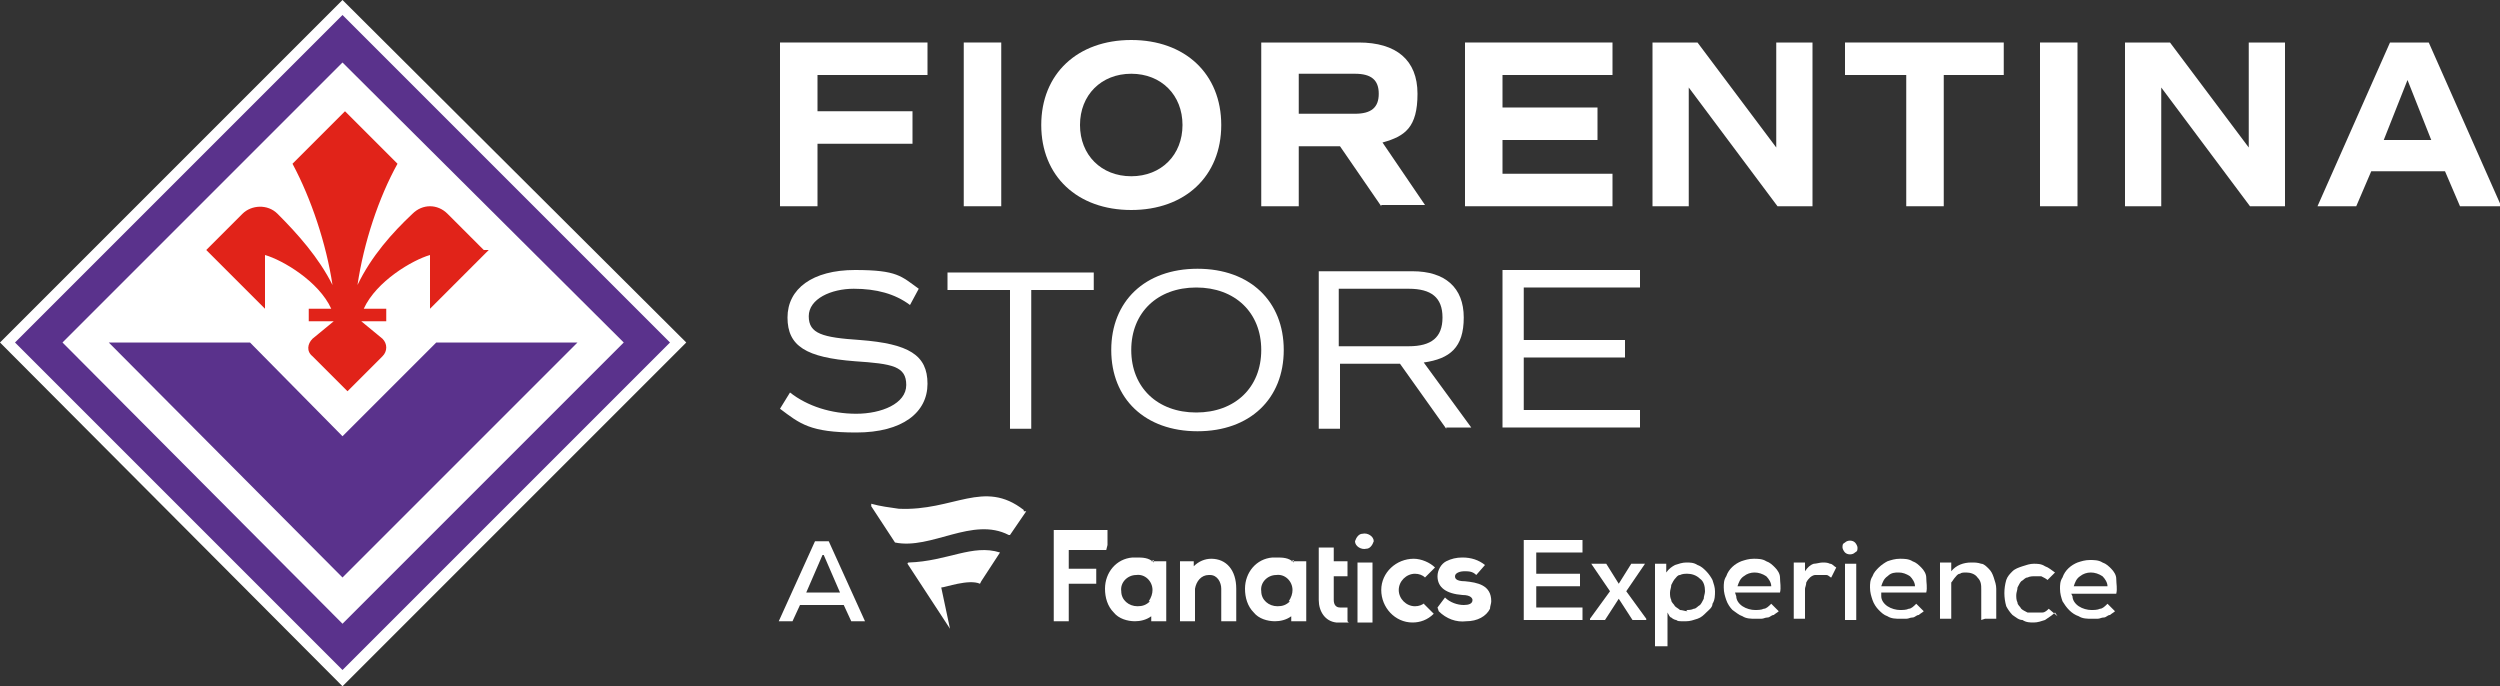 <?xml version="1.0" encoding="UTF-8"?>
<svg xmlns="http://www.w3.org/2000/svg" version="1.1" viewBox="0 0 200 54.9">
  <rect x="0" y="0" width="200" height="54.9" fill="#333333" stroke="none"/>
  <defs>
    <style>
      .cls-1 {
        fill: #fff;
      }

      .cls-2 {
        fill: #e12319;
      }

      .cls-3 {
        fill: #5a328c;
      }
    </style>
  </defs>
  <!-- Generator: Adobe Illustrator 28.6.0, SVG Export Plug-In . SVG Version: 1.2.0 Build 709)  -->
  <g>
    <g id="Livello_1">
      <g>
        <g>
          <polygon class="cls-1" points="27.4 0 0 27.4 27.4 54.9 54.9 27.4 27.4 0 27.4 0"/>
          <polygon class="cls-3" points="27.4 1.2 1.2 27.4 27.4 53.6 53.6 27.4 27.4 1.2 27.4 1.2"/>
          <polyline class="cls-1" points="27.4 5 49.9 27.4 27.4 49.9 5 27.4 27.4 5"/>
          <path class="cls-2" d="M38.7,20l-2.9-2.9c-.8-.8-2-.8-2.8,0-1.6,1.5-3.3,3.4-4.4,5.7.5-3.4,1.7-7,3.2-9.7l-4.2-4.2-4.2,4.2c1.5,2.8,2.7,6.4,3.2,9.7-1.1-2.2-2.8-4.1-4.4-5.7-.8-.8-2.1-.7-2.8,0l-2.9,2.9,4.7,4.7v-4.3c1.4.4,4.3,2.1,5.3,4.3h-1.8v1h2l-1.7,1.4c-.4.4-.5,1,0,1.4l2.8,2.8,2.8-2.8c.4-.4.4-1,0-1.4l-1.7-1.4h2v-1h-1.8c1-2.2,3.9-3.9,5.3-4.3v4.3l4.7-4.7Z"/>
          <polygon class="cls-3" points="8.7 27.4 20 27.4 27.4 34.9 34.9 27.4 46.2 27.4 27.4 46.2 8.7 27.4"/>
        </g>
        <g>
          <g>
            <g>
              <path class="cls-1" d="M62.4,32.7l.8-1.3c1.4,1.1,3.3,1.7,5.3,1.7s4-.8,4-2.3-1.1-1.7-4.1-1.9c-3.9-.3-5.4-1.2-5.4-3.5s2-3.8,5.4-3.8,3.7.5,5.1,1.5l-.7,1.3c-1.2-.9-2.7-1.3-4.5-1.3s-3.6.8-3.6,2.2,1.1,1.7,4.1,1.9c3.9.3,5.4,1.2,5.4,3.5s-2,3.9-5.7,3.9-4.5-.7-6.1-1.9Z"/>
              <path class="cls-1" d="M87.5,23.2h-5v11.1h-1.7v-11.1h-5v-1.4h11.7v1.4Z"/>
              <path class="cls-1" d="M88.9,28c0-3.9,2.7-6.5,6.9-6.5s6.9,2.6,6.9,6.5-2.7,6.5-6.9,6.5-6.9-2.6-6.9-6.5ZM100.9,28c0-3-2.1-5-5.2-5s-5.2,2-5.2,5,2.1,5,5.2,5,5.2-2,5.2-5Z"/>
              <path class="cls-1" d="M115.7,34.3l-3.7-5.2h-4.8v5.2h-1.7v-12.6h7.5c2.6,0,4.1,1.3,4.1,3.7s-1.1,3.3-3.2,3.6l3.8,5.2h-2ZM107.1,27.7h5.6c1.8,0,2.7-.7,2.7-2.3s-.9-2.3-2.7-2.3h-5.6v4.5Z"/>
              <path class="cls-1" d="M121.9,23.2v4h8.1v1.4h-8.1v4.2h9.3v1.4h-11v-12.6h11v1.4h-9.3Z"/>
            </g>
            <g>
              <path class="cls-1" d="M65.4,6v2.9h7.6v2.6h-7.6v5h-3V3.4h11.8v2.6h-8.8Z"/>
              <path class="cls-1" d="M77.1,3.4h3v13.1h-3V3.4Z"/>
              <path class="cls-1" d="M83.3,10c0-4.1,2.9-6.8,7.2-6.8s7.2,2.7,7.2,6.8-2.9,6.8-7.2,6.8-7.2-2.7-7.2-6.8ZM94.6,10c0-2.4-1.7-4.1-4.1-4.1s-4.1,1.7-4.1,4.1,1.7,4.1,4.1,4.1,4.1-1.7,4.1-4.1Z"/>
              <path class="cls-1" d="M110.5,16.5l-3.3-4.8h-3.3v4.8h-3V3.4h7.8c3,0,4.7,1.4,4.7,4.1s-1,3.4-2.8,3.9l3.4,5h-3.5ZM103.9,9.1h4.5c1.3,0,1.9-.5,1.9-1.6s-.6-1.6-1.9-1.6h-4.5v3.1Z"/>
              <path class="cls-1" d="M120.2,6v2.6h7.6v2.6h-7.6v2.7h8.8v2.6h-11.8V3.4h11.8v2.6h-8.8Z"/>
              <path class="cls-1" d="M145,3.4v13.1h-2.8l-7.1-9.5v9.5h-2.9V3.4h3.6l6.3,8.4V3.4h2.9Z"/>
              <path class="cls-1" d="M160.4,6h-4.9v10.5h-3V6h-4.9v-2.6h12.7v2.6Z"/>
              <path class="cls-1" d="M163.2,3.4h3v13.1h-3V3.4Z"/>
              <path class="cls-1" d="M182.8,3.4v13.1h-2.8l-7.1-9.5v9.5h-2.9V3.4h3.6l6.3,8.4V3.4h2.9Z"/>
              <path class="cls-1" d="M195.6,13.7h-5.9l-1.2,2.8h-3.1l5.8-13.1h3.1l5.8,13.1h-3.3l-1.2-2.8ZM190.7,11.2h3.8l-1.9-4.8-1.9,4.8Z"/>
            </g>
          </g>
          <g>
            <path class="cls-1" d="M96.9,44.7c1.2,0,2,.9,2,2.4v2.6s0,0,0,0h-1.2s0,0,0,0v-2.6c0-.5-.3-1.1-.9-1.1,0,0,0,0-.1,0h0c-.6,0-1,.5-1.1,1.1v2.6s0,0,0,0h-1.2s0,0,0,0v-4.8s0,0,0,0h1.1s0,0,0,0v.4c.4-.4.9-.6,1.4-.6M115.1,48.9s0,0,0,0c.6.6,1.4.9,2.2.8.9,0,1.6-.4,1.9-1,0-.2.1-.4.1-.6,0-1.3-1.1-1.5-2.1-1.6-.8,0-.8-.3-.8-.4,0-.3.5-.4.7-.4.4,0,.7,0,1,.3,0,0,0,0,0,0,0,0,0,0,0,0l.7-.8s0,0,0,0c0,0,0,0,0,0-.5-.4-1.1-.6-1.8-.6-.5,0-.9.1-1.3.3-.4.2-.7.7-.7,1.2,0,.9.7,1.4,2,1.5.7,0,.8.3.8.4,0,.3-.3.4-.7.4h0c-.5,0-1.1-.2-1.5-.6,0,0,0,0,0,0,0,0,0,0,0,0l-.6.8ZM103.1,48.1c.2-.3.3-.6.3-.9,0-.7-.6-1.3-1.3-1.2-.7,0-1.3.6-1.2,1.3,0,.7.6,1.2,1.3,1.2.4,0,.7-.1,1-.4M103.3,44.9s0,0,0,0h1.2s0,0,0,0v4.8s0,0,0,0h-1.2s0,0,0,0v-.4c-.4.3-.9.4-1.3.4h0c-.6,0-1.3-.2-1.7-.7-.5-.5-.7-1.2-.7-1.9,0-1.3.9-2.4,2.2-2.5.1,0,.2,0,.3,0h0c.5,0,1,0,1.4.4v-.2ZM88.6,43.6v-1.2s0,0,0,0h-4.3s0,0,0,0v7.3s0,0,0,0h1.2s0,0,0,0v-3s0,0,0,0c0,0,0,0,0,0h2.2s0,0,0,0c0,0,0,0,0,0v-1.2s0,0,0,0c0,0,0,0,0,0h-2.2s0,0,0,0c0,0,0,0,0,0v-1.5s0,0,0,0h3s0,0,0,0M114,48.2s0,0,0,0c0,0,0,0,0,0-.2.2-.5.3-.8.3-.7,0-1.3-.6-1.3-1.3,0-.7.6-1.3,1.3-1.3.3,0,.6.1.8.3,0,0,0,0,0,0l.8-.8s0,0,0,0c0,0,0,0,0,0-.4-.4-1.1-.7-1.7-.7-1.4,0-2.6,1.1-2.6,2.5,0,1.4,1.1,2.6,2.5,2.6h0c.6,0,1.2-.2,1.7-.7,0,0,0,0,0,0,0,0,0,0,0,0l-.8-.8ZM107.8,49.7s0,0,0,0v-1.1s0,0,0,0h-.6c-.3,0-.5-.2-.5-.6v-1.9h1.1s0,0,0,0v-1.2s0,0,0,0h-1.1v-1.1s0,0,0,0h-1.2s0,0,0,0v4.2c0,.9.5,1.7,1.4,1.8.1,0,.2,0,.3,0h.7,0ZM91.9,48.1c.2-.3.3-.6.3-.9,0-.7-.6-1.3-1.3-1.2-.7,0-1.3.6-1.2,1.3,0,.7.6,1.2,1.3,1.2.4,0,.7-.1,1-.4M92.1,44.9s0,0,0,0h1.2s0,0,0,0v4.8s0,0,0,0h-1.2s0,0,0,0v-.4c-.4.3-.9.4-1.3.4h0c-.6,0-1.3-.2-1.7-.7-.5-.5-.7-1.2-.7-1.9,0-1.3.9-2.4,2.2-2.5,0,0,.2,0,.3,0h0c.5,0,1,0,1.4.4v-.2ZM108.6,49.8h1.2s0,0,0,0v-4.8s0,0,0,0h-1.2s0,0,0,0v4.8s0,0,0,0M109.9,43.3c0-.4-.5-.7-.9-.6-.3,0-.5.3-.6.6,0,.4.5.7.9.6.3,0,.5-.3.6-.6"/>
            <path class="cls-1" d="M82.1,40.9l-1.3,1.9s0,0-.1,0c-2.9-1.5-6.2,1.2-9.1.6,0,0,0,0,0,0l-1.9-2.9c0,0,0-.1,0-.2,0,0,0,0,0,0,.7.2,1.5.3,2.2.4,4.4.2,6.8-2.4,10,.1,0,0,0,0,0,.1M78.5,46.5s0,0,0,0l1.5-2.3s0,0,0,0c-2.2-.7-4.2.7-7.3.8,0,0-.1,0-.1.1,0,0,0,0,0,0l3.4,5.2s0,0,0,0c0,0,0,0,0,0l-.7-3.3s0,0,0,0c.3,0,2.2-.7,3.1-.3"/>
            <polygon class="cls-1" points="126.6 49.6 121.9 49.6 121.9 43.2 126.6 43.2 126.6 44.2 122.9 44.2 122.9 45.9 126.4 45.9 126.4 46.9 122.9 46.9 122.9 48.6 126.6 48.6 126.6 49.6"/>
            <polygon class="cls-1" points="130.5 45.1 131.6 45.1 131.6 45.1 130.1 47.3 131.7 49.5 131.7 49.6 130.6 49.6 129.5 47.9 128.4 49.6 127.2 49.6 127.2 49.5 128.8 47.3 127.3 45.1 127.3 45.1 128.5 45.1 129.5 46.7 130.5 45.1"/>
            <path class="cls-1" d="M132.4,51.7v-6.6h.9v.7c.2-.3.5-.5.7-.6.3-.1.6-.2.9-.2.3,0,.6,0,.9.2.3.1.5.3.7.5.2.2.4.5.5.7.1.3.2.6.2.9,0,.3,0,.7-.2,1,0,.3-.3.5-.5.7-.2.2-.4.4-.7.5-.3.1-.6.2-.9.2-.1,0-.3,0-.4,0-.1,0-.3,0-.4-.1-.1,0-.3-.1-.4-.2-.1,0-.2-.2-.3-.4v2.7h-.9ZM134.9,48.8c.2,0,.4,0,.6-.1.2,0,.3-.2.5-.3.1-.1.2-.3.3-.5,0-.2.1-.4.1-.6,0-.4-.1-.8-.4-1-.3-.3-.7-.4-1-.4-.2,0-.4,0-.6.1-.2,0-.3.2-.4.3-.1.1-.2.3-.3.5,0,.2-.1.4-.1.6,0,.2,0,.4.1.6,0,.2.2.3.3.5.1.1.3.2.4.3.2,0,.4.1.6.1"/>
            <path class="cls-1" d="M138.9,47.7c0,.3.2.6.5.8.3.2.7.3,1,.3.2,0,.5,0,.7-.1.2,0,.4-.2.6-.4l.6.6c-.1.1-.3.2-.4.3-.2,0-.3.2-.5.2-.2,0-.3.1-.5.1-.2,0-.4,0-.5,0-.3,0-.7,0-1-.2-.3-.1-.5-.3-.8-.5-.2-.2-.4-.5-.5-.8-.1-.3-.2-.6-.2-1,0-.3,0-.6.2-.9.2-.6.7-1,1.2-1.2.3-.1.6-.2,1-.2.3,0,.7,0,1,.2.3.1.5.3.7.5.2.2.4.5.4.8,0,.4.1.8,0,1.2h-3.6ZM141.7,46.9c0-.3-.2-.6-.4-.8-.6-.4-1.3-.4-1.8,0-.3.2-.4.5-.5.8h2.7Z"/>
            <path class="cls-1" d="M144.4,45.1v.6c.2-.3.4-.5.7-.6.2,0,.5-.1.7-.1.2,0,.4,0,.6.1.2,0,.3.2.5.3l-.4.8c-.1,0-.2-.2-.4-.2-.1,0-.3,0-.4,0-.2,0-.3,0-.5,0-.1,0-.3.1-.4.2-.1.1-.2.2-.3.4,0,.2-.1.4-.1.5v2.4h-.9v-4.5h.9Z"/>
            <path class="cls-1" d="M147.4,43.8c0-.2,0-.3.2-.4.2-.2.6-.2.8,0,.1.1.2.3.2.4,0,.2,0,.3-.2.4-.2.2-.6.2-.8,0-.1-.1-.2-.3-.2-.4M148.5,49.6h-.9v-4.5h.9v4.5Z"/>
            <path class="cls-1" d="M150.5,47.7c0,.3.2.6.5.8.3.2.7.3,1,.3.2,0,.5,0,.7-.1.2,0,.4-.2.6-.4l.6.6c-.1.1-.3.2-.4.3-.2,0-.3.2-.5.2-.2,0-.3.1-.5.1-.2,0-.4,0-.5,0-.3,0-.7,0-1-.2-.3-.1-.5-.3-.7-.5-.2-.2-.4-.5-.5-.8-.1-.3-.2-.6-.2-1,0-.3,0-.6.2-.9.1-.3.3-.5.5-.7.2-.2.5-.4.7-.5.3-.1.6-.2,1-.2.3,0,.7,0,1,.2.3.1.5.3.7.5.2.2.4.5.4.8,0,.4.1.8,0,1.2h-3.6ZM153.2,46.9c0-.3-.2-.6-.4-.8-.3-.2-.6-.3-.9-.3-.3,0-.6,0-.9.3-.3.2-.4.5-.5.8h2.7Z"/>
            <path class="cls-1" d="M158.5,49.6v-2.4c0-.4,0-.7-.3-1-.2-.3-.6-.4-.9-.4-.2,0-.4,0-.5.1-.2,0-.3.2-.4.3-.1.1-.2.3-.3.4,0,.2,0,.3,0,.5v2.4h-.9v-4.5h.9v.7c.4-.5,1-.7,1.6-.7.3,0,.5,0,.8.1.2,0,.4.2.6.4.2.2.3.4.4.7.1.3.2.6.2.9v2.4h-.9Z"/>
            <path class="cls-1" d="M164.4,49c-.2.2-.5.4-.8.6-.3.1-.6.2-.9.2-.3,0-.6,0-.9-.2-.3,0-.5-.2-.8-.4-.2-.2-.4-.5-.5-.7-.2-.7-.2-1.4,0-2.1.1-.3.3-.5.5-.7.2-.2.5-.3.8-.4.3-.1.6-.2.9-.2.3,0,.6,0,.9.2.3.1.5.3.8.5l-.6.6c-.1-.1-.3-.2-.5-.3-.2,0-.4,0-.5,0-.2,0-.4,0-.6.1-.2,0-.3.2-.5.3-.1.1-.2.3-.3.5,0,.2-.1.4-.1.6,0,.2,0,.4.1.6,0,.2.2.3.3.5.1.1.3.2.5.3.2,0,.4,0,.6,0,.2,0,.4,0,.6,0,.2,0,.4-.2.5-.3l.7.6Z"/>
            <path class="cls-1" d="M165.8,47.7c0,.3.2.6.5.8.3.2.7.3,1,.3.2,0,.5,0,.7-.1.2,0,.4-.2.6-.4l.6.6c-.1.1-.3.2-.4.3-.2,0-.3.2-.5.2-.2,0-.3.1-.5.1-.2,0-.4,0-.5,0-.3,0-.7,0-1-.2-.6-.2-1-.7-1.3-1.2-.1-.3-.2-.6-.2-1,0-.3,0-.6.2-.9.2-.6.7-1,1.2-1.2.3-.1.6-.2,1-.2.3,0,.7,0,1,.2.3.1.5.3.7.5.2.2.4.5.4.8,0,.4.1.8,0,1.2h-3.6ZM168.6,46.9c0-.3-.2-.6-.4-.8-.6-.4-1.3-.4-1.8,0-.3.2-.4.5-.5.8h2.7Z"/>
            <path class="cls-1" d="M67.5,48.4h-3.5l-.6,1.3h-1.1l2.9-6.4h1.1l2.9,6.4h-1.1l-.6-1.3ZM65.8,44.4l-1.3,3h2.7l-1.3-3Z"/>
          </g>
        </g>
      </g>
    </g>
  </g>
</svg>